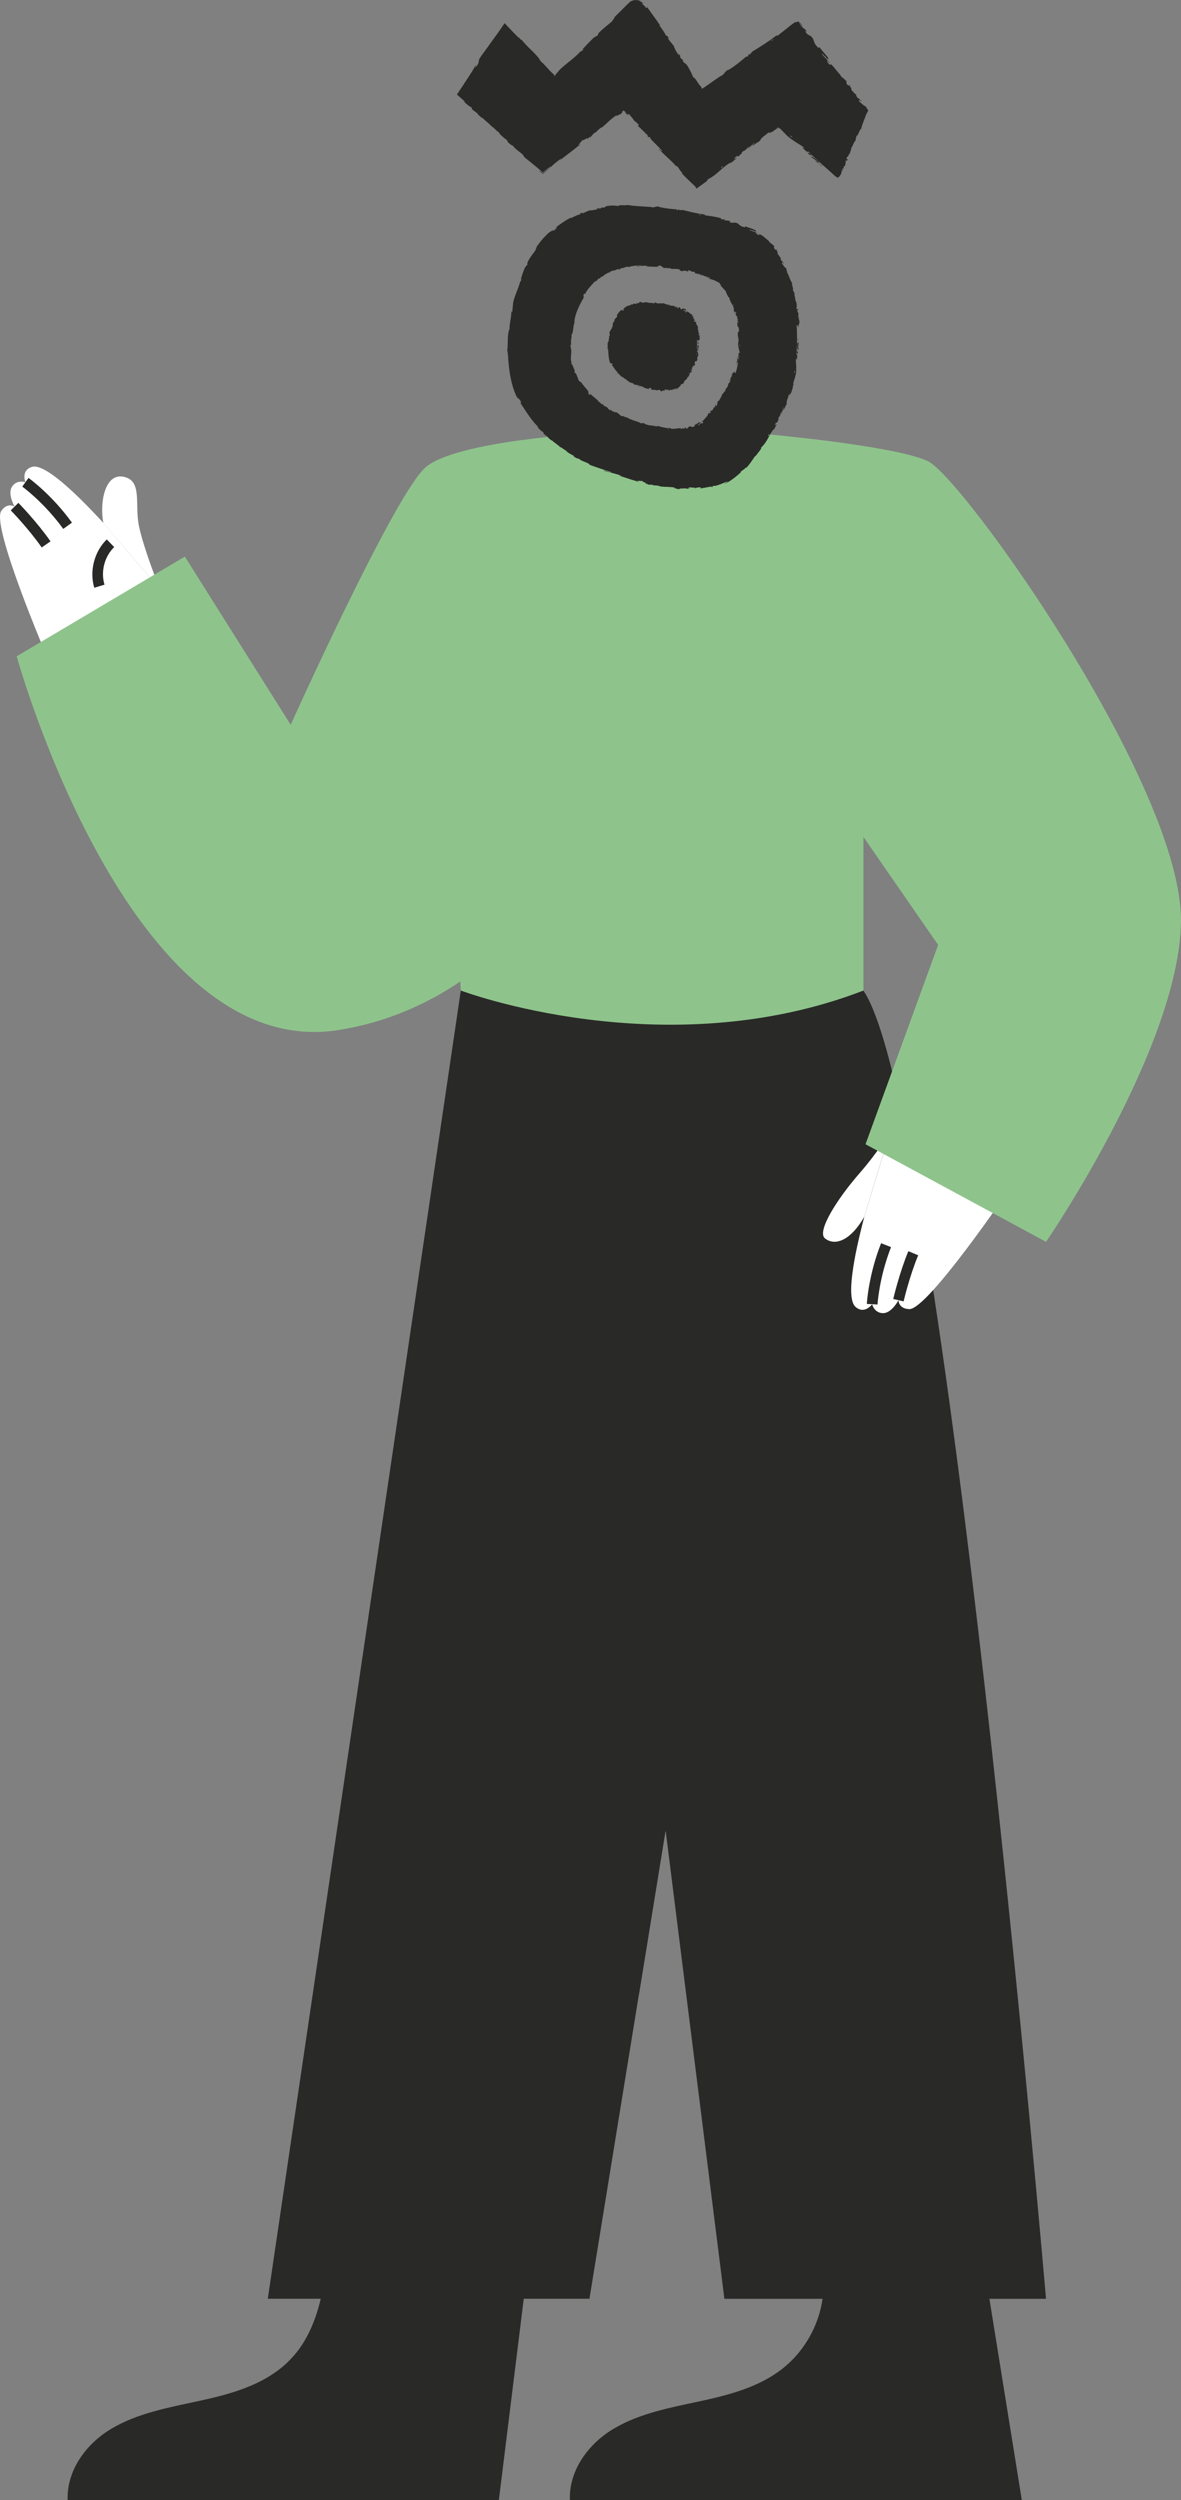<svg xmlns="http://www.w3.org/2000/svg" id="uuid-1c586e3f-cc4f-4787-b696-ae0dbd98075a" data-name="Calque 2" viewBox="0 0 225.36 476.81"><rect x="0" y="0" width="225.36" height="476.81" fill="#808080" stroke="none"/><defs><style>      .uuid-51890263-ea8a-4fa3-8705-61fb744d5442 {        fill: #292927;      }      .uuid-c787c185-1125-49d5-83e6-cced0e50165e {        fill: #fff;      }      .uuid-eedc856f-62af-4e6c-86c9-541eacf79143 {        fill: #8ec48c;      }    </style></defs><g id="uuid-e3fab719-818f-4e2c-bb04-09ded3ed9c59" data-name="Calque 1"><g><path class="uuid-51890263-ea8a-4fa3-8705-61fb744d5442" d="M100.35,435.1l-5.16,41.72H12.91c-.23-5.7,3.56-10.85,8.48-13.72,4.92-2.88,10.66-3.94,16.23-5.14,5.57-1.2,11.29-2.67,15.78-6.18,4.87-3.79,7.21-9.41,8.33-16.03"></path><path class="uuid-51890263-ea8a-4fa3-8705-61fb744d5442" d="M188.27,435.1l6.72,41.72h-86.24c-.23-5.7,3.56-10.85,8.48-13.72,4.92-2.88,10.66-3.94,16.23-5.14,5.57-1.2,11.29-2.67,15.78-6.18,4.87-3.79,7.87-9.86,7.93-16.03"></path><g><g><path class="uuid-c787c185-1125-49d5-83e6-cced0e50165e" d="M30.48,112.34l-21.35,13.28S-1.72,100.34.24,97.45c1.17-1.73,2.55-.83,2.55-.83,0,0-1.41-2.43-.49-3.82.92-1.4,2.55-.83,2.55-.83,0,0-.91-2.27,1.25-2.93,2.35-.72,8.24,4.83,13.63,10.69"></path><path class="uuid-51890263-ea8a-4fa3-8705-61fb744d5442" d="M12.07,100.87c-3.66-5.06-7.78-8.04-7.82-8.07l1.19-1.66c.18.13,4.43,3.2,8.29,8.53l-1.65,1.19Z"></path><path class="uuid-51890263-ea8a-4fa3-8705-61fb744d5442" d="M7.96,104.41c-2.49-3.58-5.88-7.05-5.91-7.08l1.46-1.43c.14.15,3.53,3.62,6.13,7.34l-1.67,1.16Z"></path><path class="uuid-51890263-ea8a-4fa3-8705-61fb744d5442" d="M17.99,112.09c-.96-3.19,0-6.89,2.38-9.22l1.42,1.46c-1.86,1.81-2.6,4.69-1.85,7.17l-1.95.59Z"></path></g><path class="uuid-c787c185-1125-49d5-83e6-cced0e50165e" d="M19.72,99.73c-.73-3.87.28-9.51,3.83-8.81,3.72.73,2.08,5.21,2.98,9.48.9,4.27,3.95,11.93,3.95,11.93"></path></g><path class="uuid-51890263-ea8a-4fa3-8705-61fb744d5442" d="M199.61,438.4h-61.38l-5.76-45.86-5.46-43.51-5.12,31.49-9.41,57.87h-61.38l36.83-249.48h76.82c15.44,22.57,34.85,249.48,34.85,249.48Z"></path><g><path class="uuid-c787c185-1125-49d5-83e6-cced0e50165e" d="M164.94,232.01c-2.45,4.34-5.44,5.76-7.5,4.18-1.69-1.3,2.4-7.68,6.68-12.56,2.88-3.28,5.63-7.48,5.63-7.48"></path><path class="uuid-c787c185-1125-49d5-83e6-cced0e50165e" d="M169.76,216.16l22.7,10.83s-15.45,22.76-18.94,22.67c-2.09-.05-2.07-1.7-2.07-1.7,0,0-1.29,2.49-2.96,2.47-1.67-.02-2.07-1.7-2.07-1.7,0,0-1.42,1.99-3.14.53-1.88-1.59-.37-9.54,1.66-17.25"></path><path class="uuid-51890263-ea8a-4fa3-8705-61fb744d5442" d="M167.44,248.78l-2.03-.11c.01-.22.31-5.46,2.72-11.58l1.9.75c-2.28,5.79-2.58,10.89-2.58,10.94Z"></path><path class="uuid-51890263-ea8a-4fa3-8705-61fb744d5442" d="M172.44,248.19l-1.99-.46c.05-.2,1.15-4.93,2.88-9.12l1.88.78c-1.67,4.03-2.77,8.75-2.78,8.79Z"></path></g><path class="uuid-eedc856f-62af-4e6c-86c9-541eacf79143" d="M225.35,175.85c-.37,23.97-25.74,60.98-25.74,60.98l-34.45-18.61,13.86-38.02-14.26-20.59v29.3c-38.02,14.65-76.82,0-76.82,0l-.11-1.76c-1.6,1.09-3.27,2.11-5.01,3.07-5.37,2.93-11.43,5.14-18.24,6.22C24.58,202.78,3.19,125.16,3.19,125.16l32.08-19.01,20.2,32.08s19.8-43.96,25.74-49.1c5.94-5.15,31.97-6.51,31.97-6.51,7.92,17.03,32.97.17,32.97.17,0,0,24.63,2.2,30.89,5.15,6.73,3.17,48.71,62.17,48.31,87.91Z"></path><polygon class="uuid-51890263-ea8a-4fa3-8705-61fb744d5442" points="127.01 349.04 127.01 349.04 121.9 380.53 114.87 252.28 127.01 349.04"></polygon><path class="uuid-eedc856f-62af-4e6c-86c9-541eacf79143" d="M87.82,187.16c-1.6,1.09-3.27,2.11-5.01,3.07l2.36-44.47,2.66,41.4Z"></path></g><g><path class="uuid-51890263-ea8a-4fa3-8705-61fb744d5442" d="M156.74,31.34l.27.32c-.25-.02-1.05-.68-1.56-1.08.2.09.6.39.55.21-.46-.32-.95-.67-1.39-.97.21.11.38.12.5.15-.41-.48-.42-.23-.78-.54-.09-.17-.16-.28-.03-.24-.48-.35-.84-.65-1.25-1.13,0,0,.46.29.39.11l-.2-.17c-.77-.56-1.11-.64-2.03-1.33-.62-.38-1.12-.88-1.56-1.34-.43-.45-.92-.97-1.11-1.01-.02.08.21.36,0,.22.06-.08-.03-.16-.09-.24-.02.01-.04.01-.05,0-.15.37-.61.41-.93.82.06-.11-.3.09-.54.22h0s0,.05,0,.09v-.09h0c-.04-.19-.66.41,0-.4-.68.85-1.53,1.08-1.91,1.87l.24-.12-.89.58.04-.02c-.38.25-.41.33-1.01.56.22-.2.46-.42.68-.62-.54.22-.86.81-1.35,1.2-.05-.12.49-.43.25-.44-.37.25-.62.56-.92.83v-.09c-.97.54-.13.53-.92.84.05.02-.01.12.05.12-.28.12-.92.45-.42-.04-.3.23-.62.54-.73.73.32-.11.35-.2.53-.17l-1.19.99c-.14.1.06-.13.23-.26-1.67.8-2.74,2.47-4.64,3.35.25-.05-.06.17-.17.35-.55.4-1.3.94-1.88,1.36-.1-.11-.18-.21-.25-.3l.19.09c-.63-.59-1.17-1.11-1.64-1.56-.44-.41-.81-.79-1.15-1.19-.06-.01.09-.07.23.05-.63-.47-.93-1.45-1.29-1.4l.18.22c-1-1.15-2.31-2.23-3.42-3.36-.12-.39.63.65.57.27-.69-.85-1.56-1.55-2.33-2.47.15.13.13.08.21.14-.72-.94-.04.22-.7-.53.1-.02.09-.07-.11-.35l-.31-.11c-.02-.05.07-.12.2-.04-.44-.19-1.25-1.25-1.62-1.39-.03-.1.26-.03.22-.18-.32-.42-.62-.64-.91-.85h0c-.16-.36-.8-1.01-.65-.88-.61-.74-.18-.04-.75-.5l.46.61-.86-.87c.06.02.19.12.35.24-.26-.34-.36-.4-.55-.54-.13.13-.23.24-.36.34.07-.01.13,0,.17,0-.03.05-.25.24-.46.43-.19-.12-.86.59-.66.12-1.28.83-1.89,1.64-2.98,2.49.19-.14.09-.12.11-.18-.67.45-.99.83-1.31,1.21.04-.11.18-.25.15-.29-.76.57-.39.45-1.19,1.14.18-.25.08-.23-.17-.07.08.04-.08.23-.22.36.38-.82-1.05.57-.85,0,.01.1-1.18,1.24-.7,1.09l.21-.2c.1.07-.24.27-.47.46.11-.11.22-.23.21-.25-1.1,1.01-2.43,1.85-3.7,2.95.09-.12.58-.59.22-.36-.61.43-1.08.82-1.52,1.21-.22.2-.44.4-.67.61-.17.14-.34.29-.51.44-.23.19-.47.39-.71.59-.19-.16-.42-.35-.66-.55.01-.12.3.1.66.42.34-.27.76-.6,1.11-.87.21-.18.36-.33.33-.41-.46.37-.92.74-1.44,1.15-.35-.31-.72-.62-1.09-.94-.26-.21-.52-.43-.79-.65-.54-.43-1.1-.89-1.67-1.35-.23-.76-1.52-1.18-2.21-2.24,0,.18-.49-.2-.97-.65.24.07-.27-.4-.08-.33-.51-.3-1.77-1.4-1.55-1.55-.28.08-.91-.85-1.38-1.05-.47-.56-1.19-1.02-1.81-1.7.13.34-.72-.56-1.02-.74.08.06.23.17.21.12-.11-.29-.86-.63-1.18-1.04-.13-.2.14-.07-.13-.34-.08.08-1.2-.77-1.48-1.22.18.16.22.12.35.19l-.6-.49-.99-.88c.67-1.01,1.34-2.02,2.01-3.04.56-.85,1.11-1.7,1.59-2.59l-.09.47c1.07-1.17.31-1.03,1.02-2.04.68-.94,1.37-1.89,2.06-2.85.74-1.03,1.18-1.6,2.51-3.56.56.59,1.12,1.18,1.67,1.76l1.11,1.11c.21.14-.05-.15-.02-.23.18.22.12.39.47.6v-.13c.86,1.28,3.16,3.01,3.62,4.12.56.47.96.93,1.4,1.41.22.24.45.49.71.75.12.12.26.24.4.37.05.03.1.05.14.04.11.24-.2.04-.02.28l.05.03c.16-.22.14-.26.56-.73l-.05.07c.92-1.3,3.23-2.61,4.49-4.13l-.05.07c.02.08.37-.14.58-.37.05-.11-.13.02-.31.1,1.18-1.3,1.46-1.57,2.44-2.54-.36.49.46-.32.61-.25.2-.32-.26.04.27-.58.82-.81,1.68-1.45,2.41-2.08.19-.36.58-.69.49-.82.92-.92,1.44-1.44,2.57-2.56h.07c.08-.23.61-.62,1.14-.67.55-.09,1.03.1,1.27.15-.09.03-.35-.02-.3.06.36.07.69.25.96.5-.44-.3-.71-.27-.14.25.2.18.26.21.26.18,0,.03,0,.07,0,.1.28.38.53.36.25-.14.91,1.32,1.88,2.57,2.66,3.76l-.19-.06c.49.62,1.09,1.5,1.27,1.95.04,0,.21.12.17,0,.67.68-.11.2.62.94-.18-.18-.38-.43-.47-.43l1.21,1.5c-.06.07.43,1.15.96,1.77.06,0-.02-.23-.13-.41l.33.4.05.45.58.52-.14.11c.34.44.66.49.9.87.86,1.45.62,1.2,1.16,2.28.35-.08,1.07,1.57,1.44,1.68.09.21.09.28.19.46.16-.09.17-.08.52-.32.33-.23.67-.47,1.02-.71.69-.49,1.4-1,2.1-1.46l-.12.12c.82-.39.68-.8,1.51-1.3l-.17.18c1.11-.57,2.79-1.95,3.67-2.74-.17.18,0,.2.3-.03.22-.24-.39-.02.19-.35-.12.12.03.11.16.02l.44-.51c1.46-.89,3.17-1.95,4.56-3.05.3-.14.14.05.11.14l1.64-1.29c.27-.21.53-.43.79-.63l.41-.32.68-.5c.07.03.13.07.18.11.13-.09.23-.17.3-.24.31.29.42.13.97,1.08.17.26-.52-.65-.78-.84.28.43.46.66.61.84.12.14.18.17.26.23.16.1.33.19.68.66l-.36-.11c.46.8.73.75,1.04.93.99.85.22.98,1.44,2.24.25.15.07-.17.33-.02.71,1,.92,1.02,1.63,2.03.14.72-.38-.49-.19.26l-.51-.78c.36.74-.48-.55-.56-.33.33.51,1.02,1.13,1.55,1.72-.12.09-.57-.71-.51-.3l.3.28c-.1-.06-.16-.04-.3-.23-.02.2.28.38.52.68.08-.03.15-.11.15-.27,0,.02,0,.05.02.11.65.49,1.34,1.65,1.89,2.08-.1-.06-.05.02-.06.07.29.38.74.65,1.18,1.12.13.34-.38.04.3.81.21.07.1-.42.62.26,0,0-.54-.53-.36-.16.59.61.14.24.5.93.41.24.47.7.75.6.02.33.03.23.25.73-.03-.28.74.7.86.56-.03.3-.75-.55-.5.13.4.29.98.96,1.2.88.18.29.34.54.52.84-.11.21-.24.47-.41.83.07-.14.1-.32.12-.4-.11.32-.22.62-.33.94-.11.27-.22.55-.32.81-.21.53-.38,1.01-.37,1.33-.22-.31-.87,1.95-.85,1.13-.15.39-.29,1.05-.29,1.21-.22-.14-.47.93-.79,1.3.04.27-.3.95-.4,1.4.05-.2.05-.32-.04-.28-.11.51-.15.36-.43.71-.2.67.23-.04.17.39-.29.53-.18.02-.32.08l-.12.93c-.09.16-.19.26-.28.3-.05.31-.06.61-.35.97l.29-.71-.24.22-.21.91c-.64,1.06-.76.71-.95.5l-.03.08-.03-.03h0s0,0,0,0l-.14-.13s-.02.04-.03.06c-.04.05-.05,0-.04-.12l-4.45-3.99-.34-.04c.6.57,1.77,1.11,1.87,1.63l-.33-.25c-.01.06.05.36.55.64.15.1.33.07.15-.08ZM148.28,6.94h0c.17-.12.26-.2.33-.25-.08.06-.19.14-.33.25ZM146.91,7.92c.23-.11.58-.31.52-.23.14-.1.16-.18.08-.19-.22.15-.43.3-.6.42ZM138.02,31.63l-.44.33s.06.08.1.1c.26-.24.34-.36.34-.43ZM151.29,26.25l-.5-.45.08.25c.24.14.36.19.42.2ZM154.75,29.36l-.6-.53c-.07.01-.05.11,0,.21l.59.32Z"></path><g><path class="uuid-51890263-ea8a-4fa3-8705-61fb744d5442" d="M133.85,80.38c.06,0,.12.01.16.03-.09-.05.16-.3-.16-.03Z"></path><path class="uuid-51890263-ea8a-4fa3-8705-61fb744d5442" d="M116.26,51.94s-.02.03-.03.05l.27-.06c-.09-.02-.17-.01-.24,0Z"></path><polygon class="uuid-51890263-ea8a-4fa3-8705-61fb744d5442" points="132.04 51.8 132.04 51.8 132.04 51.8 132.04 51.8"></polygon><polygon class="uuid-51890263-ea8a-4fa3-8705-61fb744d5442" points="117.15 78.45 117.22 78.45 117.16 78.42 117.15 78.45"></polygon><path class="uuid-51890263-ea8a-4fa3-8705-61fb744d5442" d="M132.04,51.8c-.08,0-.15.01-.23,0,.11.04.2.07.23,0Z"></path><polygon class="uuid-51890263-ea8a-4fa3-8705-61fb744d5442" points="118.04 51.39 118 51.4 118.04 51.39 118.04 51.39"></polygon><polygon class="uuid-51890263-ea8a-4fa3-8705-61fb744d5442" points="134.94 52.99 135.07 52.91 134.79 52.85 134.94 52.99"></polygon><path class="uuid-51890263-ea8a-4fa3-8705-61fb744d5442" d="M108.89,86.67c.16.12.38.26.6.39l-.6-.39Z"></path><path class="uuid-51890263-ea8a-4fa3-8705-61fb744d5442" d="M106.76,85.16l.35.34c-.07-.12-.17-.22-.27-.32-.03,0-.06-.02-.09-.02Z"></path><path class="uuid-51890263-ea8a-4fa3-8705-61fb744d5442" d="M152.35,60.6l.21.7c-.04.48-.12.67-.21.73,0,0,0,0,0,0l.06.39-.17-.17c-.01-.1,0-.15.02-.19-.08,0-.16-.04-.24-.07,0,.02,0,.04,0,.06.1,1.63.1,3.27,0,4.9l.15.23c.07-.65-.23-1.61.05-1.93l.02.32s.21-.21.1-.65c-.02-.14-.14-.23-.14-.04l.05-.32c.13.16.17.96.18,1.47-.05-.16-.08-.55-.17-.44.03.45.1.88.12,1.32-.04-.18-.12-.29-.17-.38-.09.48.07.37.06.74-.06.14-.1.23-.14.13.02.46,0,.83-.12,1.31,0,0-.03-.46-.12-.31,0,.06-.02.12-.02.19,0,.77.11,1.01.06,1.93.04,1.16-.55,2.11-.6,2.9.05.06.25-.54.16-.04-.09-.12-.15.28-.2.29.01.58-.26.77-.27,1.18-.01-.1-.16.19-.26.38-.12-.1-.25.55-.2-.27-.05.85-.53,1.35-.45,2.04l.12-.18-.38.74.02-.03c-.17.32-.15.39-.49.76.06-.2.18-.47.22-.68-.29.35-.27.88-.48,1.32-.09-.07.19-.47,0-.4-.17.3-.22.61-.34.91l-.03-.07c-.51.7.11.44-.36.9.04,0,.04.09.09.07-.17.18-.52.6-.33.09-.14.26-.26.58-.28.75.2-.18.19-.25.34-.28l-.55,1.08c-.07.12,0-.12.09-.26-.98,1.05-1.3,2.59-2.55,3.66.18-.09,0,.14-.03.31-.32.4-.77,1.05-1.1,1.4l.04-.16c-.68,1.03-1.16,1.76-1.75,2.33,0,.05-.07-.07.02-.19-.32.53-1.12.76-1.07,1.05l.18-.14c-.9.79-1.93,1.7-3.09,2.23-.33-.02.66-.32.34-.38-.8.31-1.59.72-2.52.88.14-.05.11-.06.17-.09-.93.1.14.13-.64.27.03-.08-.02-.09-.28-.09l-.21.16s-.05-.11.06-.17c-.32.22-1.37.24-1.63.39-.07-.03.11-.19,0-.24-.41-.01-.69.05-.97.12-.29-.1-1-.08-.85-.1-.74-.06-.12.09-.68.17l.59.08h-1.05s.42-.05.42-.05c-.48-.07-.98.04-1.54,0l.25.11h-.64c-.05-.18-.81-.1-.45-.28-1.13-.2-1.91-.09-2.93-.24.06,0,.03-.03.06-.05-.61-.15-1-.14-1.4-.12.09-.04.24-.03.25-.07-.73-.16-.47,0-1.29-.13.24-.02.18-.07-.03-.15.02.07-.18.07-.33.05.69-.19-.86-.38-.4-.56-.06.07-1.33-.15-1.02.1l.22.04c0,.1-.29-.02-.51-.09.12.02.25.04.26.02-1.15-.24-2.26-.73-3.53-1.06.12,0,.64.11.33-.03-1.21-.47-1.98-.54-3.24-.93.03-.23,1.34.47,1.46.28-1.31-.42-2.67-.86-4.13-1.4-.34-.53-1.43-.53-2.15-1.23.03.14-.42-.05-.87-.32.2.01-.27-.27-.1-.25-.45-.14-1.58-.84-1.41-.99-.22.1-.8-.56-1.19-.67-.42-.41-1.01-.72-1.53-1.24.11.27-.59-.43-.82-.56.06.05.19.13.17.09-.09-.23-.68-.5-.93-.83-.1-.17.12-.06-.08-.28-.07.07-.93-.65-1.11-1.05.13.14.17.11.27.17-1.44-1.33-2.48-3.15-3.59-4.8l.31.23c-.4-1.18-.62-.6-1.03-1.5-1.12-2.51-1.43-5.38-1.56-7.98-.05-.19-.06.11-.12.15.02-.23.15-.3.06-.61l-.09.07c.22-1.2-.02-3.44.45-4.29-.01-1.14.32-1.9.36-3.29.16-.41.06.52.18-.05l.12-1.28v.07c0-1.28,1.07-3.08,1.39-4.59v.07c.04.05.2-.22.27-.46,0-.1-.09.05-.19.18.37-1.33.5-1.61.93-2.62-.12.47.26-.37.39-.35.05-.3-.2.09.04-.51.41-.82.94-1.5,1.41-2.1.08-.32.34-.63.25-.73.62-.84.95-1.34,1.86-2.25h.06c.13-.36.87-.69,1-.91.01.07-.08.17-.02.19l.41-.41c-.18.22-.2.44.18.15.31-.4-.16.02-.03-.21l.22.03c.28-.24.26-.45-.13-.21,1.02-.78,2.06-1.52,3.1-2.01l-.06.15c.54-.33,1.32-.67,1.7-.73,0-.03.13-.15.02-.14.65-.41.13.13.85-.31-.18.11-.41.22-.42.29.46-.22.93-.43,1.4-.62.04.07.97-.04,1.57-.25.01-.05-.18-.06-.34-.03l.39-.14.35.1.54-.29.04.15c.42-.12.55-.35.9-.39,1.33-.13,1.09-.04,2.04.03.1-.31,1.51-.03,1.74-.21,1.25.25,3.04.28,4.64.4l-.13.02c.72.17.7-.22,1.61-.1-.04,0-.18,0-.27.01,1.08.31,2.65.48,3.6.51-.19,0-.12.12.17.16.26-.01-.2-.24.3-.1-.13,0-.04.08.07.11l.53-.05c1.29.33,2.8.7,4.18.86.24.09.04.11-.03.15,1.08.13,2.18.29,3.14.55l.05.19c.46.14.36-.16.92.17.13.06-.4-.12-.59-.1.89.41.6.02,1.48.33l-.29.1c.64.33.8.17,1.08.15,1.02.13.55.58,1.87.9.23,0-.02-.15.22-.16.86.39,1.04.27,1.94.78.35.5-.45-.24-.06.27-.21-.14-.43-.26-.66-.39.54.4-.56-.2-.53,0,.42.21,1.15.39,1.73.68-.06.1-.65-.36-.48-.07l.3.12c-.1-.01-.13.02-.29-.08.04.16.32.19.58.36.05-.04.09-.13.05-.26,0,.02.02.04.05.08.65.19,1.4,1.02,1.86,1.33-.09-.04-.04.02-.04.07.26.29.65.48,1,.88.09.29-.31.03.2.68.17.07.12-.35.49.25,0,0-.4-.47-.28-.16.42.55.1.21.3.8.3.23.28.6.52.55-.04.27-.01.19.08.61.03-.23.47.65.6.56-.09.23-.5-.54-.43.03.27.28.6.9.8.87.08.28.07.43.22.85-.02-.07-.08-.14-.12-.17.44.68.7,1.83,1.07,2.18-.3-.07.46,1.63.04,1.12.1.31.35.79.43.89-.22.02.15.81.09,1.19.16.16.23.75.37,1.09-.06-.15-.11-.23-.16-.16.16.38.06.3.01.65.15.53.15-.13.3.19.03.48-.12.09-.2.19l.31.67c0,.15-.03.25-.08.31.09.24.2.45.13.8l-.07-.6-.09.24ZM127.51,81.91c.08,0,.11-.04.09-.09-.12-.01-.24-.02-.33-.03.11.05.29.09.25.12ZM128.22,81.84s-.11,0-.19,0h0c.1,0,.15,0,.19,0ZM139.87,58.1c.07.11.12.17.16.19-.03-.08-.05-.15-.08-.23-.03.01-.06.02-.08.04ZM141.03,68.24l-.13-.13c-.06.37.16,1-.16,1.14v-.19s-.21.09-.16.36c0,.08.11.16.13.05l-.09.18c-.11-.12-.05-.59-.04-.89.04.1.04.34.13.28,0-.27-.04-.54-.05-.79.04.11.11.19.16.24.11-.28-.06-.23-.04-.44.06-.08.11-.13.14-.07-.02-.28,0-.5.08-.78,0,0,.06.25.14.18,0-.05,0-.1,0-.15-.05-.42-.17-.58-.23-1.1-.2-.66.16-1.28-.02-1.74-.06-.02-.09.35-.14.05.12.05.07-.18.12-.2-.19-.31.02-.48-.12-.7.05.05.08-.14.11-.27-.02,0-.04,0-.06-.02l.06.02h0c.15.03.03-.36.28.1-.26-.47-.03-.87-.41-1.19l-.02.13v-.49s0,.02,0,.02c0-.21-.05-.24.04-.55.06.12.09.29.15.4.08-.28-.2-.52-.27-.8.11,0,.1.29.21.18-.03-.21-.14-.36-.21-.54h.06c0-.52-.33-.11-.23-.52-.03.02-.08-.02-.11.02.02-.15.04-.49.2-.2-.05-.17-.15-.36-.25-.42-.04.17.01.19-.08.28l-.27-.66c-.03-.07.08.04.1.13.04-.91-.82-1.48-.89-2.48-.04.14-.11-.03-.21-.07-.11-.29-.35-.68-.44-.95l.1.04c-.44-.58-.82-.89-1.1-1.25-.04,0,.07-.06.14-.02-.31-.16-.38-.72-.62-.58l.09.1c-.52-.49-1.24-.63-1.95-.84-.11-.21.4.13.33-.09-.45-.24-.98-.3-1.49-.53.09.01.08-.01.12,0-.48-.28,0,.17-.42,0,.05-.06.03-.09-.1-.18l-.17.07s.02-.12.1-.13c-.25.09-.8-.21-.99-.11-.03-.05.12-.15.08-.23-.22-.11-.4-.1-.57-.09-.14-.15-.55-.24-.46-.23-.42-.15-.09.07-.44.08l.32.15c-.2-.04-.41-.07-.61-.09l.26-.03c-.27-.11-.59-.03-.91-.09l.13.11h-.39c0-.2-.47-.14-.22-.31-.68-.21-1.17-.06-1.81-.16.11.02.07-.02.1-.05-.36-.11-.6-.05-.84,0,.06-.05.15-.05.16-.1-.44-.08-.28.06-.78.02.15-.05.11-.1-.02-.14,0,.07-.11.1-.2.1.43-.29-.51-.24-.24-.48-.04.07-.81.09-.62.28h.14c0,.1-.17.03-.31.01.07,0,.15-.01.15-.03-.56.06-1.41-.05-2.17-.03.07-.03.39-.08.19-.12-.77-.1-1.24.05-1.99.12-.03-.24.82,0,.86-.22-.82,0-1.65.07-2.45.33-.37-.28-.82.3-1.41.18.08.1-.18.2-.46.29.07-.12-.23-.03-.17-.12-.22.17-.91.46-.96.25.01.22-.53.19-.66.42-.33.06-.61.34-.99.48.19.05-.32.26-.41.39.03-.03.09-.09.06-.1-.17-.03-.33.34-.56.41-.11.02-.05-.12-.19-.02.05.08-.36.54-.6.6.08-.07.05-.11.07-.18-.7.82-1.6,1.58-2.01,2.64l-.03-.25c-.54.49-.01.52-.29.99-.75,1.28-1.46,2.75-1.7,4.25.02.12.07-.05.14-.05-.05.12-.19.13-.14.32l.09-.02c-.39.62-.21,1.96-.63,2.42.06.67-.22,1.11-.05,1.92-.09.25-.14-.3-.17.04l.11.74v-.04c.23.68-.24,1.88.15,2.72l-.02-.03c-.06,0-.1.19-.04.32.05.04.05-.06.08-.16.32.76.37.9.6,1.44-.19-.21.02.26-.08.33.14.12.08-.14.29.17.23.46.36.93.54,1.33.19.09.28.3.4.24.33.48.55.72,1,1.27l-.02.04c.25.04.34.53.5.56-.06.03-.13-.01-.15.03l.26.2c-.14-.08-.32-.03-.15.18.28.12,0-.11.17-.08l-.06.17c.16.14.33.06.19-.16.5.52,1.07.93,1.56,1.35l-.12.04c.3.19.68.48.81.68.02-.02.13-.02.1-.08.43.12-.06.17.41.3-.12-.03-.25-.1-.3-.06l.8.37c-.03.07.33.5.69.62.03-.03-.03-.13-.11-.19l.22.08.07.24.38.02-.06.14c.24.09.41-.04.59.06.65.41.49.39.94.74.17-.24.81.34,1.01.19.61.46,1.67.69,2.57,1.05h-.08c.35.25.52-.06.92.13h-.12c.49.33,1.49.45,2.04.44-.12.02-.08.12.09.15.15-.03-.1-.23.19-.11-.08.01-.03.09.03.1l.32-.09c.74.23,1.64.45,2.45.41.15.06.03.1,0,.15.64,0,1.29-.11,1.85-.16l.07.16c.28-.02.16-.26.52-.15.08.01-.23.04-.33.11.57.08.32-.18.83-.23l-.11.2c.42.05.44-.17.56-.31.48-.35.48.27,1.16-.15.08-.13-.09-.11-.01-.24.49-.17.49-.31.94-.54.38.07-.22.15.18.2l-.37.16c.38-.05-.26.19-.14.3.27-.08.54-.42.78-.67.08.11-.32.24-.09.29l.12-.14c-.02.06,0,.1-.09.16.12.06.18-.12.31-.23-.03-.06-.1-.12-.2-.16.01,0,.03.01.06,0,.15-.34.67-.66.77-.99,0,.06.03.04.06.05.15-.15.17-.43.32-.68.17-.06.16.25.41-.14-.03-.13-.3-.08-.05-.38,0,0-.14.32.03.22.18-.35.1-.07.41-.28,0-.25.27-.28.11-.46.2,0,.13-.01.37-.14-.17.01.17-.45.03-.53.2.02-.07.46.27.31.03-.25.23-.6.09-.74.13-.11.23-.13.39-.34-.03.03-.03.09-.03.12.15-.45.62-.96.55-1.3.2.22.51-.83.56-.4.09-.17.12-.5.11-.58.18.12.27-.4.47-.53-.06-.15.12-.44.14-.66-.01.09,0,.16.07.15.02-.25.07-.16.24-.31.07-.32-.17-.01-.19-.23.15-.23.14.01.24,0l-.05-.46c.05-.07.11-.11.17-.12,0-.15-.05-.3.11-.45l-.11.33.15-.09v-.44c.16-.24.28-.31.39-.31,0,0-.01,0-.01,0l.02-.23.13.15c-.01.06-.04.09-.06.11.07.02.14.07.21.11,0-.01,0-.02.01-.04.29-.95.48-1.92.61-2.9ZM141.09,67.82s-.09.02-.12.06l.08.27c.01-.11.04-.22.05-.33ZM141.24,65.73l-.11.1c.04.11.07.16.1.19,0-.1.01-.2.02-.29ZM134.46,41.09c.16.02.25.04.32.05-.07-.01-.18-.03-.32-.05h0ZM133.17,40.86c.18.07.48.15.41.17.13.03.19-.01.15-.07-.21-.04-.4-.08-.56-.11ZM146.81,82.71c-.07.12-.16.23-.23.35.02.05.07.07.11.07.13-.26.15-.37.12-.42ZM151.61,70.63c-.03.17-.06.35-.09.52l.15-.15c0-.24-.03-.33-.06-.37ZM152.03,67.04c-.01.21-.03.42-.05.63.04.05.1,0,.15-.09l-.1-.53Z"></path><path class="uuid-51890263-ea8a-4fa3-8705-61fb744d5442" d="M125.86,92.77s-.06,0-.1-.01c.05,0,.08.01.1.01Z"></path><polygon class="uuid-51890263-ea8a-4fa3-8705-61fb744d5442" points="132.74 93.09 132.74 93.09 132.74 93.09 132.74 93.09"></polygon><path class="uuid-51890263-ea8a-4fa3-8705-61fb744d5442" d="M121.33,91.76c-.22-.04-.07,0,.09.02l-.09-.02Z"></path><path class="uuid-51890263-ea8a-4fa3-8705-61fb744d5442" d="M132.74,93.09c-.12.03-.24.05-.37.07.2,0,.36,0,.37-.07Z"></path><polygon class="uuid-51890263-ea8a-4fa3-8705-61fb744d5442" points="109.55 87.1 109.55 87.1 109.48 87.06 109.55 87.1"></polygon><path class="uuid-51890263-ea8a-4fa3-8705-61fb744d5442" d="M133.05,65.4c.08.09.22.19.37.13-.16-.09-.09-.11-.28-.2-.02-.07.05-.13.11-.12-.04-.03.03-.12-.07-.16-.12.11-.12.23-.01.36-.03.03-.08,0-.11,0Z"></path><path class="uuid-51890263-ea8a-4fa3-8705-61fb744d5442" d="M131.05,59.22s0,.1,0,.14c.03-.1.25,0,0-.14Z"></path><path class="uuid-51890263-ea8a-4fa3-8705-61fb744d5442" d="M133.39,66.48v-.05s.02,0,.02,0c0-.03-.02-.05-.04-.07v.07s-.03,0-.04,0c.03.01.05.02.06.04Z"></path><path class="uuid-51890263-ea8a-4fa3-8705-61fb744d5442" d="M133.56,64.17s-.05.08-.11.11c.07.07.17.13.08.25l-.03-.19-.1.08.16.21c-.06.16-.15.22-.25.24,0,0,.01,0,.01,0l.05.12-.16-.05s0-.05.03-.06c-.08,0-.16,0-.24,0,0,0,0,.01,0,.02.03.49.02.98,0,1.47l.17.08c.03-.2-.29-.5,0-.59l.03.1s.2-.06.1-.2c-.02-.04-.14-.07-.14-.01l.05-.1c.13.05.17.3.2.45-.05-.05-.09-.17-.18-.14.04.14.12.27.16.41-.05-.06-.13-.1-.18-.12-.08.14.08.12.09.23-.06.04-.09.07-.13.03.04.14.05.26-.04.4,0,0-.07-.14-.14-.1,0,.02,0,.03,0,.05.06.23.19.32.23.61.16.39-.26.63-.17.9.05.03.15-.15.14.01-.11-.06-.1.07-.15.07.12.21-.11.23-.03.38-.03-.04-.11.04-.17.09.02,0,.03.02.05.03l-.05-.03h0c-.13-.07-.12.15-.24-.14.13.31-.2.39.05.69l.06-.04-.16.21h0c-.07.08-.04.12-.24.19,0-.07.03-.15.02-.23-.17.07-.01.3-.07.44-.09-.05.03-.16-.1-.17-.06.09-.03.2-.04.3l-.05-.04c-.24.17.21.23-.05.3.03.01.06.05.09.06-.09.03-.26.13-.25-.05-.04.08-.05.19-.01.27.11-.02.08-.06.2-.03l-.13.35s-.03-.06,0-.1c-.49.2-.24.9-.85,1.07.11.01.05.08.07.15-.12.11-.26.31-.4.39l-.02-.08c-.17.34-.27.62-.46.79.01.03-.07-.07-.05-.12-.03.23-.43.12-.31.34l.07-.03c-.3.23-.56.62-.94.82-.15-.1.21-.11.06-.24-.27.06-.49.27-.79.29.04-.03.03-.04.05-.06-.31-.03.07.14-.18.17,0-.08-.02-.09-.1-.12l-.05.13s-.03-.11,0-.16c-.08.18-.42.11-.49.26-.02-.04.03-.18-.01-.24-.13-.04-.21.03-.29.09h0c-.09-.11-.31-.09-.26-.11-.22-.05-.04.09-.21.18l.18.07-.32.03.13-.07c-.15-.06-.3.06-.48.05l.07.09-.2.04c0-.18-.25-.06-.12-.26-.35-.12-.61.08-.95.03.06.01.04-.03.06-.06-.18-.07-.31,0-.45.06.04-.05.09-.06.1-.11-.23-.05-.16.07-.42.07.09-.06.07-.1.01-.14,0,.07-.07.1-.13.11.28-.3-.24-.22-.05-.46-.03.07-.45.11-.39.28h.08c-.02.09-.1.03-.17.01.04,0,.08-.01.09-.03-.39,0-.69-.21-1.1-.26.05-.02.22-.03.13-.1-.35-.18-.63-.07-1.05-.14.07-.22.42.12.51-.08-.38-.08-.8-.16-1.34-.27,0-.38-.49-.08-.64-.46-.03.11-.19.08-.33,0,.1-.05-.05-.14.02-.17-.18.02-.55-.18-.41-.35-.15.15-.25-.18-.43-.13,0,0,0,0,0,0,.02.04.04.09.05.15l-.09-.14s.03,0,.04-.01c-.1-.17-.34-.2-.47-.4-.03.16-.21-.1-.32-.12.02,0,.07.03.08,0,.03-.13-.26-.11-.31-.25,0-.08.1-.08.04-.15-.07.07-.4-.11-.4-.29.04.05.08.01.13.02-.54-.35-.77-1.01-1.23-1.47l.2.02c0-.44-.36-.11-.48-.41-.32-.85-.27-1.81-.38-2.63-.05-.06-.06.04-.12.05.02-.07.15-.1.07-.19l-.09.02c.23-.38-.12-1.08.29-1.33-.1-.37.17-.58.04-1.03.1-.12.12.18.17,0l-.06-.41v.02c-.17-.45.53-.9.51-1.4v.02c.06.03.16-.04.17-.12-.03-.04-.07,0-.13.03.05-.44.09-.53.21-.86.02.17.13-.09.25-.05-.03-.12-.14,0-.11-.22.12-.27.36-.45.53-.62-.04-.15.07-.23-.04-.32.2-.28.28-.46.58-.76l.04.03c-.04-.21.32-.19.32-.31.03.05.01.1.05.13l.11-.16c-.04.1.03.25.16.17.05-.19-.08-.04-.09-.16l.14.1c.08-.08,0-.25-.15-.2.33-.25.64-.54.99-.68v.11c.17-.13.43-.24.57-.2,0-.03.02-.1-.02-.12.17-.22.08.15.28-.09-.05.06-.12.11-.11.17l.42-.28c.03.07.36.15.53.04,0-.04-.07-.09-.13-.08l.12-.07.14.15.15-.2.03.15c.13-.06.14-.26.25-.26.43.02.38.09.68.2.02-.29.48,0,.55-.2.39.23.93.15,1.4.22l-.04.02c.23.15.17-.22.52-.14-.03,0-.07.02-.1.03.36.21.81.16,1.13.09-.06.03-.05.13.04.13.08-.04-.03-.21.11-.13-.04.02-.03.09,0,.1l.18-.11c.38.17.82.35,1.25.34.07.06,0,.1-.03.15.33,0,.68.02.98.08v.17c.13.05.14-.22.29-.01.03.03-.13-.03-.2.02.25.22.21-.1.48,0l-.13.16c.17.17.26-.02.38-.1.37-.11.09.41.54.39.09-.07.03-.14.12-.2.26.14.35.01.66.22.03.33-.15-.08-.1.24l-.2-.17c.14.22-.2-.05-.22.13.12.09.4.06.61.13-.07.11-.22-.11-.22.09h.12s-.07.06-.12.03c-.03.12.1.06.18.12.04-.05.09-.13.11-.22,0,.01,0,.03,0,.05.29-.03.48.32.71.35-.05,0-.04.03-.05.06.08.1.3.09.44.21-.02.13-.25.12-.06.31.11-.01.2-.22.32-.02,0,0-.18-.13-.18,0,.18.16.02.09,0,.31.18.02.06.21.28.11-.11.14-.06.09-.11.26.09-.11.23.16.36.09-.14.12-.29-.1-.38.13.16.05.29.23.47.17,0,.1-.05.17-.02.3,0-.03-.04-.04-.07-.04.22.18.22.57.49.63-.28.04.12.52-.18.41.04.1.19.22.25.25-.21.04.01.26-.09.4.13.03.13.22.22.32-.03-.05-.08-.07-.13-.04.11.11.02.09-.06.22.09.16.16-.06.27.03-.03.16-.13.04-.21.08l.25.19ZM127.76,58.33s.08,0,.1,0c-.02,0-.06,0-.1,0h0ZM127.37,58.26s.14.09.11.12c.04,0,.06-.04.06-.08-.06-.01-.12-.02-.17-.03ZM131.46,71.28c.02-.09,0-.13-.04-.17-.02.03-.05.07-.07.1.03.03.07.05.1.06ZM132.87,67.47c0,.05-.01.1-.02.16l.13-.03c-.04-.08-.07-.11-.1-.12ZM132.99,66.39c0,.06,0,.12,0,.18.05.02.1.02.14,0l-.13-.17Z"></path><polygon class="uuid-51890263-ea8a-4fa3-8705-61fb744d5442" points="121.81 57.65 121.77 57.66 121.78 57.69 121.81 57.65"></polygon><path class="uuid-51890263-ea8a-4fa3-8705-61fb744d5442" d="M123.67,74.19s-.02,0-.03,0c-.07,0-.03,0,.03,0Z"></path><path class="uuid-51890263-ea8a-4fa3-8705-61fb744d5442" d="M127.19,74.38s-.07.05-.11.07c.06.01.11.01.11-.07Z"></path><polygon class="uuid-51890263-ea8a-4fa3-8705-61fb744d5442" points="119.96 72.85 119.96 72.85 119.94 72.83 119.96 72.85"></polygon><polygon class="uuid-51890263-ea8a-4fa3-8705-61fb744d5442" points="133.45 65.78 133.46 65.74 133.44 65.74 133.45 65.78"></polygon><path class="uuid-51890263-ea8a-4fa3-8705-61fb744d5442" d="M133.32,67.06c.02-.07.13-.17.11-.27h-.04c.07.04-.14.19-.07.27Z"></path><polygon class="uuid-51890263-ea8a-4fa3-8705-61fb744d5442" points="128.88 74.28 128.89 74.16 128.75 74.25 128.88 74.28"></polygon></g></g></g></svg>